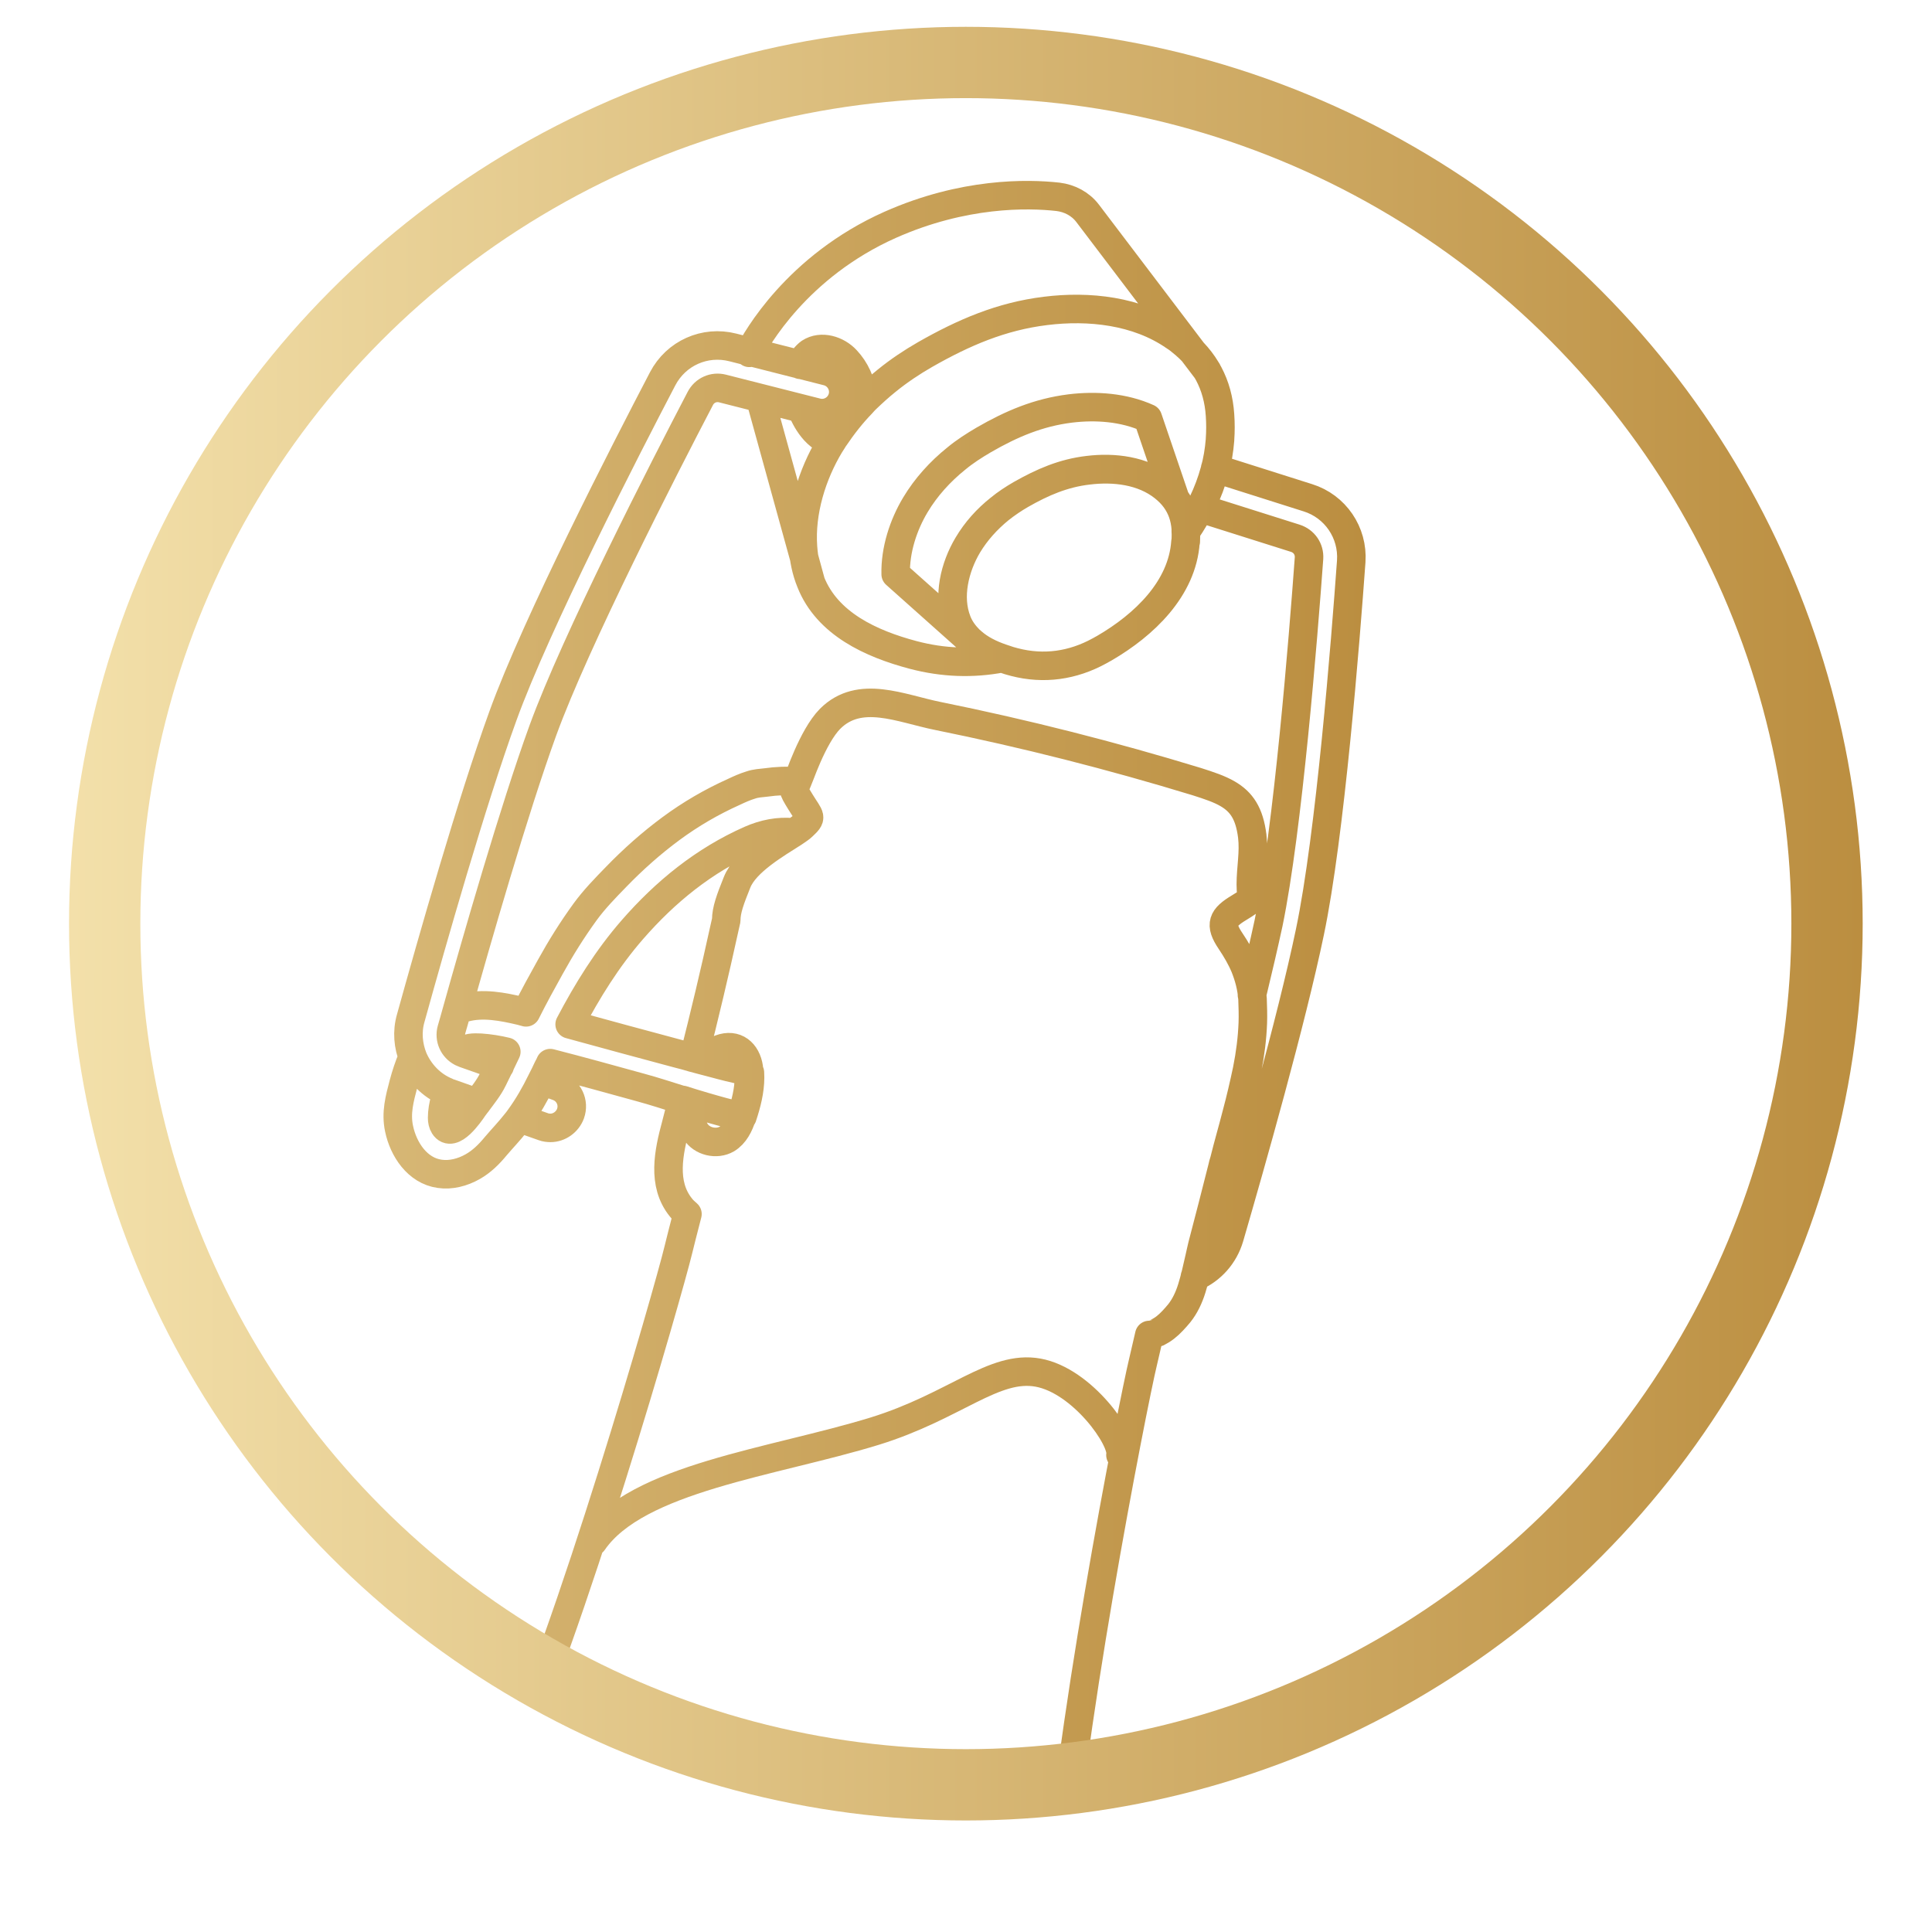 <?xml version="1.0" encoding="UTF-8"?>
<svg id="Layer_1" data-name="Layer 1" xmlns="http://www.w3.org/2000/svg" xmlns:xlink="http://www.w3.org/1999/xlink" viewBox="0 0 67.73 67.73">
  <defs>
    <style>
      .cls-1 {
        clip-path: url(#clippath);
      }

      .cls-2 {
        stroke-width: 0px;
      }

      .cls-2, .cls-3, .cls-4 {
        fill: none;
      }

      .cls-3 {
        stroke: url(#linear-gradient);
        stroke-width: 2.5px;
      }

      .cls-3, .cls-4 {
        stroke-linecap: round;
        stroke-linejoin: round;
      }

      .cls-4 {
        stroke: url(#New_Gradient_Swatch);
      }
    </style>
    <clipPath id="clippath">
      <circle class="cls-2" cx="33.86" cy="31.35" r="32.14"/>
    </clipPath>
    <linearGradient id="New_Gradient_Swatch" data-name="New Gradient Swatch" x1="-21.29" y1="94.99" x2="47.88" y2="94.99" gradientUnits="userSpaceOnUse">
      <stop offset="0" stop-color="#f3e0aa"/>
      <stop offset="1" stop-color="#bb8e40"/>
    </linearGradient>
    <linearGradient id="linear-gradient" x1="65.31" y1="32.38" x2="2.42" y2="32.38" gradientUnits="userSpaceOnUse">
      <stop offset="0" stop-color="#bb8e40"/>
      <stop offset="1" stop-color="#f3e0aa"/>
    </linearGradient>
  </defs>
  <g class="cls-1">
    <path class="cls-4" d="M29.04,157.33c6.81-28.23,10.17-37.63,9.49-53.07-.68-15.45-1.56-32.06-1.41-37.33.15-5.27,2.61-17.79,2.95-19.18.05-.2.12-.53.22-.95.01,0,.25-.07.27-.08.1-.05.2-.11.29-.18.18-.14.34-.32.49-.5.2-.25.34-.55.44-.87.11-.35.19-.72.27-1.07.03-.15.07-.3.1-.44.24-.91.47-1.81.7-2.72.02-.09.04-.17.07-.26.13-.53.29-1.07.43-1.62.14-.52.26-1.04.37-1.56.11-.55.18-1.1.2-1.64.01-.28,0-.56-.01-.84-.03-.42-.13-.78-.27-1.13-.13-.31-.3-.6-.5-.9-.4-.59-.28-.82.3-1.17.57-.35.41-.25.41-.81,0-.58.12-1.12.05-1.7-.1-.8-.38-1.2-.86-1.48-.29-.17-.65-.29-1.09-.43-2.98-.91-6.01-1.68-9.07-2.3-1.3-.26-2.74-.94-3.78.1-.62.63-1.11,2.14-1.14,2.19-.17.27-.2.23.1.72.35.57.43.52.07.86-.06.06-.17.13-.3.22-.59.38-1.7,1.01-1.99,1.74-.24.6-.38.97-.38,1.33-.02.1-.05.21-.07.31-.33,1.51-.69,3.02-1.07,4.52.15.04.3.08.45.12.18.05.35.09.53.14.33.09.66.15.99.25.03.46-.07.93-.21,1.38-.02.05-.03.11-.05.16-.46-.09-.9-.22-1.35-.35-.13-.04-.26-.08-.4-.12-.12-.04-.23-.07-.35-.11-.08.29-.16.58-.23.87-.26.96-.5,2.07.17,2.9.07.09.15.16.23.23-.15.57-.26,1.02-.32,1.26-.33,1.38-3.85,13.66-6.12,18.41-2.27,4.76-10.63,19.14-18.27,32.58-7.64,13.44-8.94,23.34-15.74,51.56-6.81,28.22-5.29,26.91,1.51,29.3,10.14,3.56,18.92,5.77,29.22,7.05,7.15.88,7.89,2.83,14.7-25.39ZM39.28,51.01c.11-.55-1.34-2.61-2.89-2.89s-2.91,1.18-5.72,2.05c-3.58,1.1-8.34,1.64-9.88,3.88M24.74,37.2c.13-.19.3-.35.51-.43.54-.2.92.13,1,.66,0,.05.01.11.02.16.03.46-.07.93-.21,1.38-.02.05-.03.11-.05.17-.1.31-.25.62-.53.79-.36.21-.88.09-1.1-.27-.17-.27-.17-.63-.12-.95,0-.01,0-.02,0-.03M28.06,12.79c.07-.17.18-.32.33-.43.4-.26.96-.09,1.28.26.31.33.53.79.56,1.25,0,.09,0,.17,0,.25-.36.37-.69.78-.97,1.21-.02.04-.05.07-.07.11h-.02c-.07,0-.14-.02-.21-.04-.15-.06-.29-.18-.4-.3-.2-.22-.35-.49-.46-.77M26.27,12.37c.23-.45,1.66-3.03,4.94-4.49,2.57-1.14,4.81-1.1,5.88-.98.41.05.79.25,1.04.58l4.19,5.52M26.65,13.97l1.56,5.65.21.77M16.02,35.42c.08-.04.17-.07.26-.09.64-.18,1.34-.04,1.98.11.06.02.12.03.18.05.27-.54.56-1.07.85-1.59.37-.67.77-1.31,1.22-1.93.32-.44.71-.84,1.09-1.23.59-.61,1.23-1.18,1.92-1.69.69-.51,1.43-.94,2.21-1.29.19-.09.39-.18.59-.24.17-.06.36-.07.54-.09.36-.05.72-.07,1.08-.03M27.8,29.18c-.51-.05-1.01.05-1.49.26-1.63.72-2.98,1.82-4.14,3.15-.88,1.01-1.58,2.14-2.2,3.32,1.27.35,2.53.69,3.8,1.03.17.04.34.09.51.14.15.04.3.08.45.12.18.04.35.09.53.14.33.09.66.15.99.25.03.46-.07.93-.21,1.38-.02.05-.03.11-.05.17-.46-.09-.9-.22-1.35-.35-.13-.04-.26-.08-.4-.12-.12-.04-.23-.07-.35-.11-.48-.15-.97-.31-1.45-.44-1.05-.29-2.1-.58-3.15-.85-.02.05-.05.11-.08.16-.07.16-.15.31-.23.47-.22.45-.47.89-.77,1.3-.04.06-.09.12-.13.17-.22.28-.47.54-.7.81-.23.28-.49.54-.81.72-.35.2-.77.31-1.16.25-.78-.11-1.27-.86-1.42-1.58-.12-.56.02-1.06.16-1.59.08-.3.18-.6.3-.89M16.18,36.89h0c.18-.18.43-.17.67-.16.3.02.61.07.9.14-.08.17-.16.33-.24.5-.08.16-.15.31-.23.47-.14.29-.36.56-.56.83-.04.05-.08.11-.12.16-.14.21-.75,1.09-1.03.64-.05-.08-.07-.18-.07-.28,0-.22.04-.45.1-.66l.06-.23M42.77,15.4c.02-.28.02-.56,0-.85-.07-1.07-.53-1.93-1.38-2.6-.07-.06-.14-.11-.22-.16-1.3-.9-3-1.08-4.52-.89-1.55.19-2.87.76-4.22,1.53-.47.27-.92.57-1.35.92-.25.2-.49.42-.72.64-.05.05-.1.1-.14.15-.36.37-.68.78-.97,1.21-.02.04-.05.07-.07.11-.03.05-.06.09-.09.14-.62,1.03-1.03,2.34-.94,3.58.03.42.11.83.27,1.22.58,1.47,2.12,2.17,3.59,2.56,1.06.28,2.09.31,3.1.12-.38-.13-.74-.32-1.04-.57l-.08-.07c-.19-.18-.34-.39-.44-.65-.34-.86-.08-1.91.38-2.68.29-.48.67-.9,1.11-1.26.24-.19.49-.36.75-.51.75-.43,1.49-.75,2.36-.85.9-.11,1.91,0,2.65.59.16.13.29.26.4.41.22.3.34.64.37,1.04,0,.04,0,.07,0,.11.45-.65.8-1.36,1.01-2.13.1-.35.16-.72.19-1.09ZM41.57,18.98c0-.11.01-.23,0-.35,0-.04,0-.07,0-.11-.03-.4-.15-.74-.37-1.04-.11-.15-.24-.29-.4-.41-.74-.58-1.75-.7-2.65-.59-.87.1-1.6.42-2.36.85-.26.15-.52.32-.75.51-.44.35-.82.77-1.11,1.26-.46.77-.72,1.81-.38,2.68.1.26.26.47.44.65l.08.07c.29.26.66.44,1.04.57.09.03.18.06.27.09.06.02.12.03.18.05,1.04.27,2.05.12,2.98-.39.06-.03.12-.07.18-.1,1.39-.81,2.73-2.08,2.84-3.73ZM41.2,17.48l-.96-2.82c-.84-.38-1.82-.45-2.72-.34-1.12.14-2.06.54-3.03,1.1-.34.2-.67.41-.97.66-.56.45-1.06,1-1.43,1.62-.42.7-.71,1.58-.69,2.43l2.59,2.31M16.73,38.66l-.96-.34s-.07-.02-.1-.04c-.55-.22-.97-.67-1.19-1.19-.17-.43-.22-.92-.08-1.4.74-2.67,2.14-7.59,3.23-10.59,1.17-3.24,4.31-9.35,5.6-11.82.47-.9,1.48-1.35,2.46-1.1l3.31.84c.4.1.64.51.54.9-.1.4-.51.64-.9.54l-3.31-.84c-.31-.08-.63.06-.78.35-1.28,2.45-4.37,8.48-5.52,11.64-1.01,2.78-2.33,7.38-3.01,9.81-.07.25-.13.47-.19.67-.09.32.06.65.35.8.03.01.06.03.09.04l1.25.44M19,37.89l.55.2c.39.14.59.56.45.95-.11.3-.4.5-.7.5-.08,0-.17-.01-.25-.04l-.82-.29M42.07,17.81s.05.02.08.03l3.26,1.03c.31.1.5.38.48.7-.2,2.75-.74,9.51-1.42,12.8-.16.74-.36,1.6-.58,2.51M42.6,16.42l3.25,1.03c.96.3,1.59,1.22,1.52,2.23-.2,2.78-.74,9.62-1.45,13-.65,3.12-2.05,8.05-2.82,10.7-.19.64-.64,1.13-1.21,1.38"/>
  </g>
  <circle class="cls-3" cx="33.86" cy="32.38" r="30.19"/>
</svg>